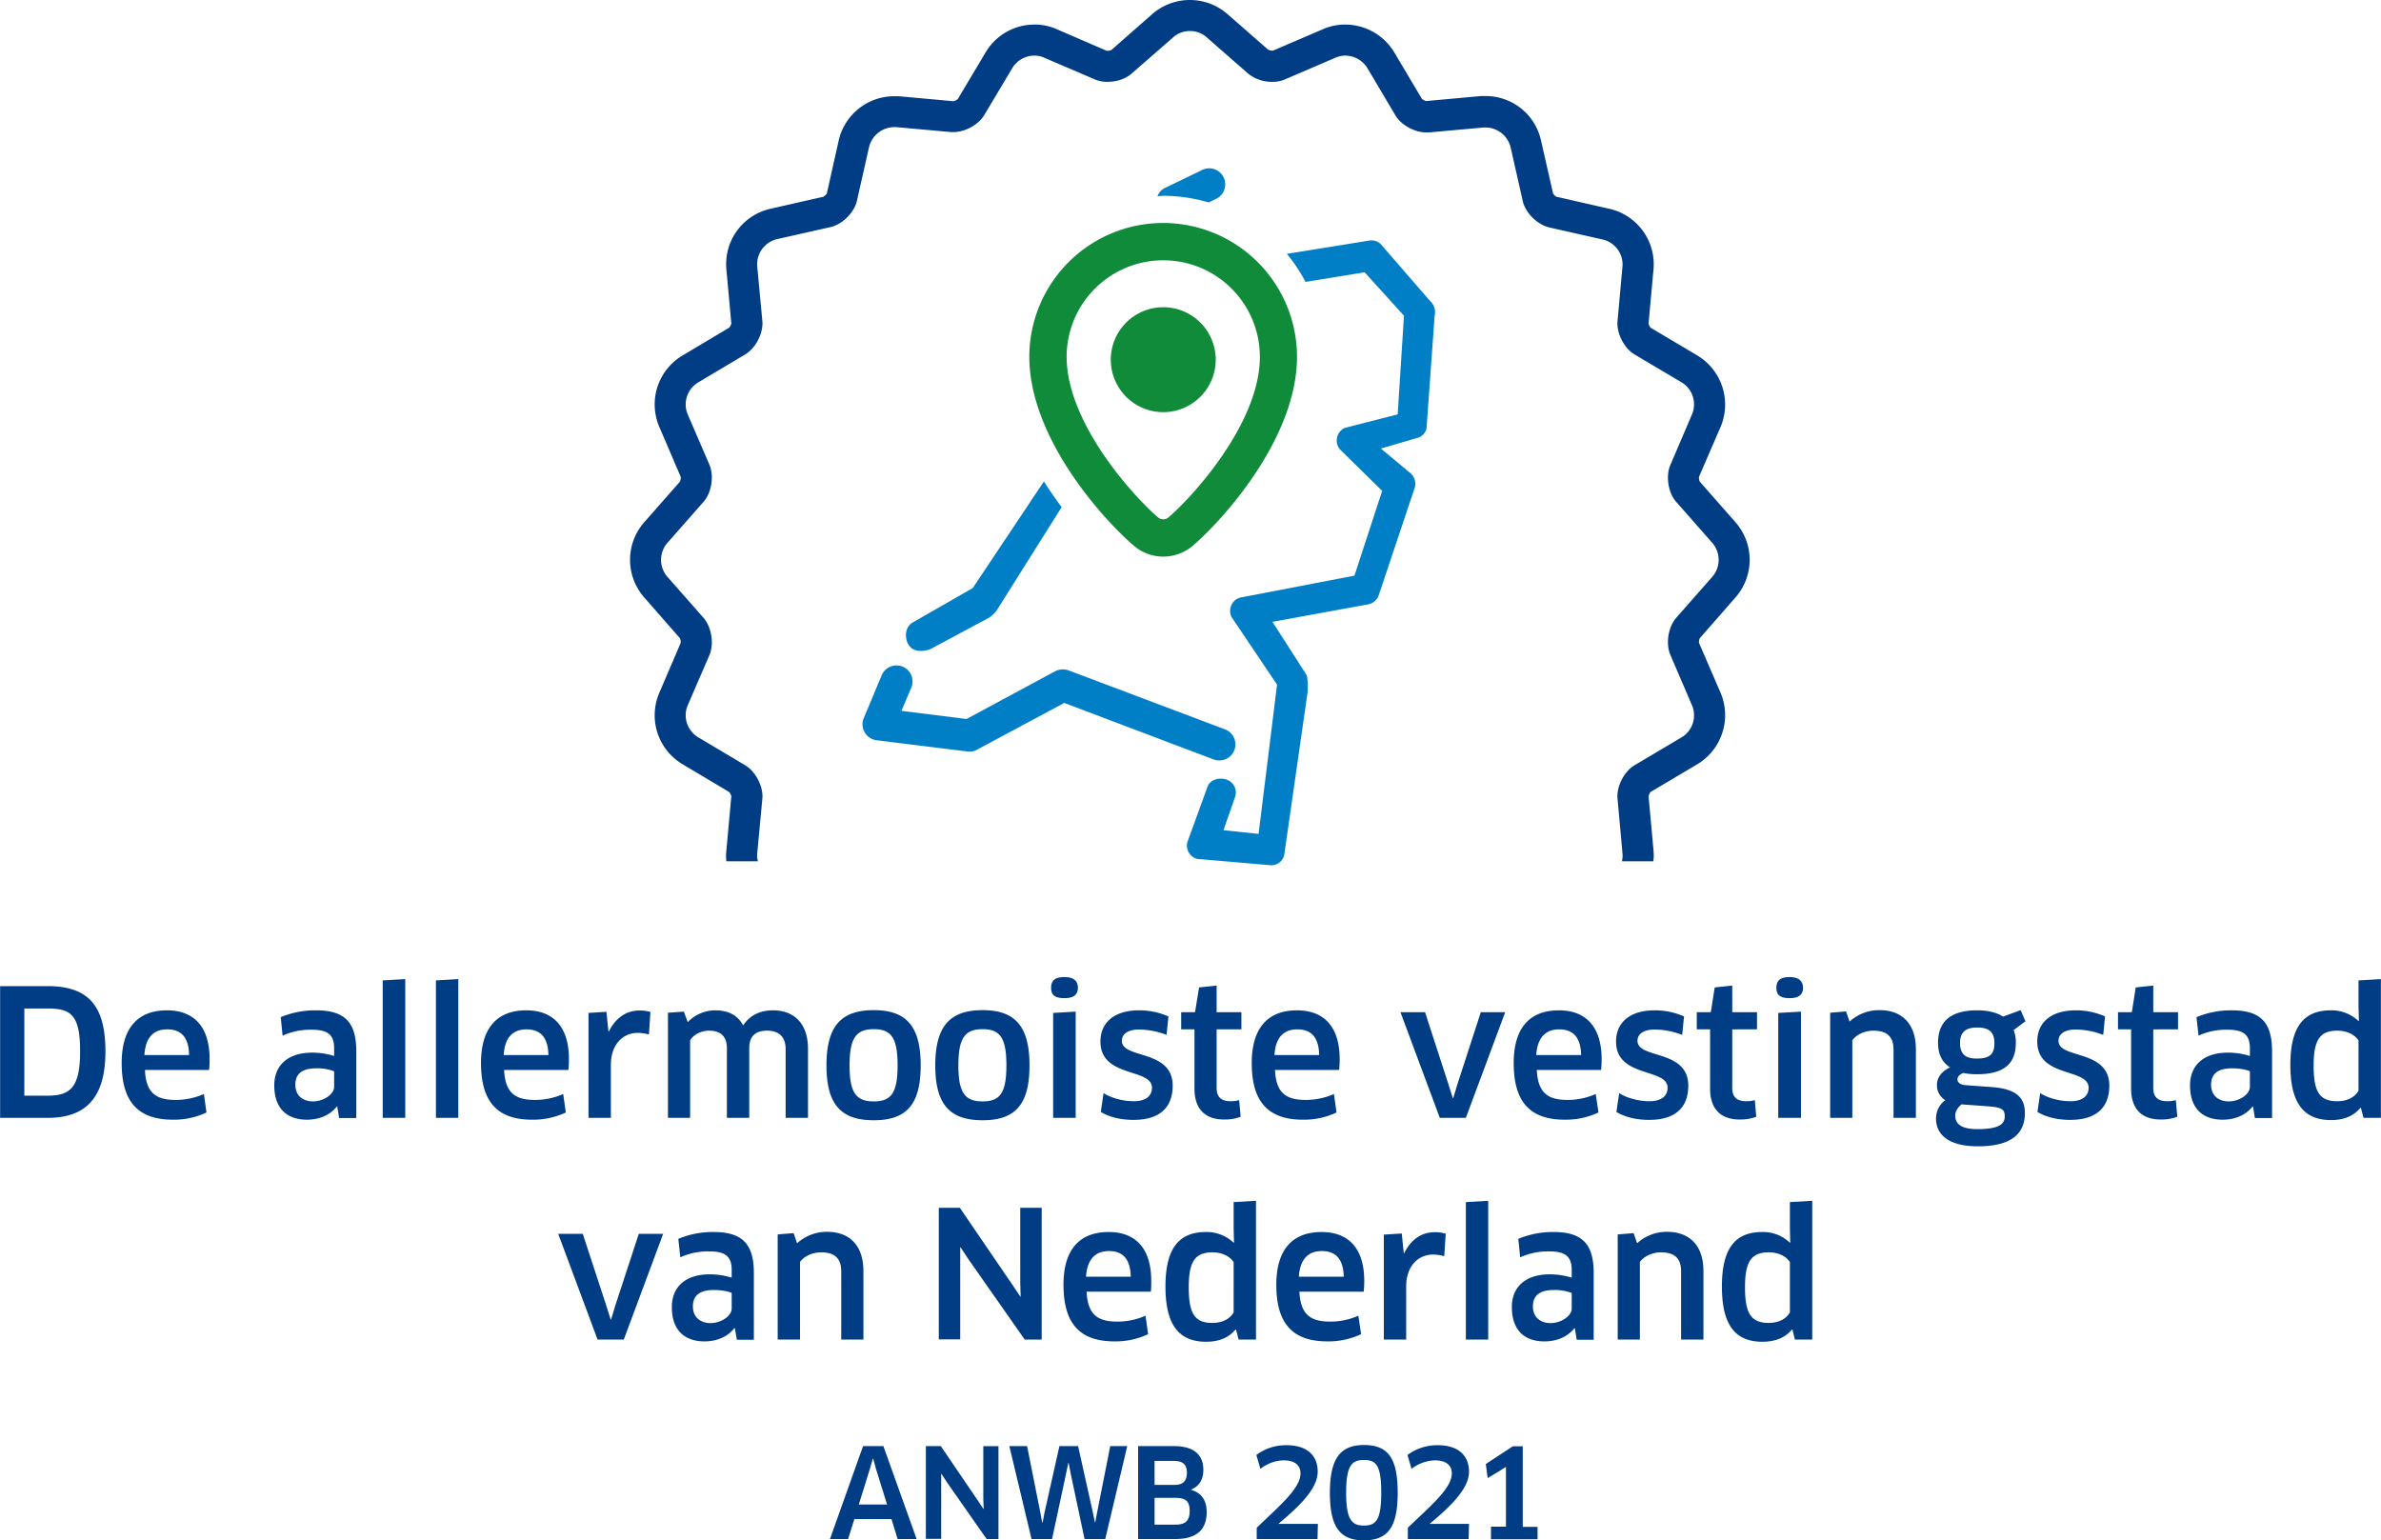 <svg xmlns="http://www.w3.org/2000/svg" id="NL" width="454.6mm" height="294.1mm" viewBox="0 0 1288.7 833.8">
    <defs>
        <style>
            .cls-1{fill:#003d85}.cls-2{fill:#007fc7}.cls-3{fill:#108b39}
        </style>
    </defs>
    <path d="M368 345.5a5.5 5.5 0 0 1 .4 2.5l-11.7 27.3a30.8 30.8 0 0 0 12.4 38.2l25.5 15.2a5.1 5.1 0 0 1 1.2 2.3l-2.7 29.6a26.2 26.2 0 0 0 0 5.6h17.1a11.2 11.2 0 0 1-.4-4.1l2.8-29.8c.6-6.5-3.6-14.6-9.2-18L377.7 399a13.9 13.9 0 0 1-5.6-17l11.9-27.5c2.5-6.1 1.1-15-3.2-20L361 312a14 14 0 0 1 0-17.9l19.8-22.5c4.3-4.9 5.7-13.9 3.2-19.9l-11.9-27.6a13.9 13.9 0 0 1 5.6-17l25.7-15.3c5.6-3.4 9.8-11.5 9.2-18l-2.8-29.8a14 14 0 0 1 10.5-14.5l29.3-6.6c6.4-1.5 12.8-7.9 14.2-14.3l6.6-29.2a14.2 14.2 0 0 1 13.4-10.6h1.1l29.9 2.7h1.3c6.2 0 13.5-4 16.6-9.2l15.4-25.8a14 14 0 0 1 11.9-6.4 13 13 0 0 1 5.1 1.1L592.6 43a17.3 17.3 0 0 0 6.9 1.3c4.8 0 9.8-1.6 13-4.5l22.6-19.7a13.3 13.3 0 0 1 8.9-3.3 13.5 13.5 0 0 1 9 3.3l22.5 19.7a20.4 20.4 0 0 0 13.1 4.5 16.8 16.8 0 0 0 6.8-1.3l27.5-11.8a13.4 13.4 0 0 1 5.1-1.1 14.2 14.2 0 0 1 12 6.6l15.3 25.8c3.1 5.2 10.4 9.2 16.7 9.2h1.3l29.8-2.7h1.1a14.1 14.1 0 0 1 13.4 10.6l6.6 29.2c1.4 6.4 7.9 12.8 14.3 14.3l29.2 6.6a13.9 13.9 0 0 1 10.5 14.3l-2.7 29.8c-.6 6.5 3.5 14.6 9.1 18l25.8 15.3a13.9 13.9 0 0 1 5.5 17l-11.8 27.6c-2.6 6-1.2 15 3.1 19.9l19.8 22.5a14 14 0 0 1 0 17.9l-19.8 22.5c-4.3 5-5.7 13.9-3.1 20l11.8 27.5a13.9 13.9 0 0 1-5.5 17l-25.8 15.3c-5.6 3.4-9.7 11.5-9.1 18l2.7 29.8a13.9 13.9 0 0 1-.3 4.1h17a26.1 26.1 0 0 0 .1-5.6l-2.7-29.6a6.1 6.1 0 0 1 1.1-2.3l25.6-15.2a31 31 0 0 0 12.4-38.2L919.6 348a5.5 5.5 0 0 1 .4-2.5l19.6-22.4a30.8 30.8 0 0 0 0-40.1L920 260.7a5.7 5.7 0 0 1-.4-2.6l11.8-27.3a31 31 0 0 0-12.4-38.2l-25.6-15.2a5.5 5.5 0 0 1-1.1-2.3l2.7-29.6a30.8 30.8 0 0 0-23.6-32.4l-29-6.6a5.2 5.2 0 0 1-1.8-1.8l-6.6-29A30.6 30.6 0 0 0 804.2 52h-2.7l-29.6 2.7a5.7 5.7 0 0 1-2.3-1.2l-15.1-25.4A31 31 0 0 0 728 13.3a29.2 29.2 0 0 0-11.7 2.4L689 27.4h-.4a5.1 5.1 0 0 1-2.2-.5L664.1 7.4a31 31 0 0 0-40.2 0L601.6 27a4.6 4.6 0 0 1-2.1.5h-.5l-27.3-11.8a28.8 28.8 0 0 0-11.7-2.4 30.7 30.7 0 0 0-26.4 14.8l-15.2 25.5a5.7 5.7 0 0 1-2.3 1.2l-29.6-2.7h-2.7A30.8 30.8 0 0 0 454 75.7l-6.5 29a5.5 5.5 0 0 1-1.9 1.8l-29 6.6a30.7 30.7 0 0 0-23.5 32.4l2.7 29.6a4.6 4.6 0 0 1-1.2 2.3l-25.5 15.2a30.8 30.8 0 0 0-12.4 38.2l11.7 27.3a5.7 5.7 0 0 1-.4 2.6L348.4 283a30.8 30.8 0 0 0 0 40.1z" class="cls-1"/>
    <path d="M660.2 411.6a8.6 8.6 0 0 0 7.9-5.6 8.7 8.7 0 0 0-5.1-11.2l-84.6-31.9a9.1 9.1 0 0 0-7.2.4l-48.1 25.9-35.2-4.4 5.3-12.6a8.6 8.6 0 0 0-4.6-11.3 8.7 8.7 0 0 0-11.4 4.6l-9.7 23.2a8.4 8.4 0 0 0 .5 7.7 8.6 8.6 0 0 0 6.4 4.3l49.3 6.1a8.1 8.1 0 0 0 5.1-1l47.2-25.3 80.9 30.6a7.6 7.6 0 0 0 3.3.5zm-95.2-151l-38.5 57.7-32.6 18.7c-3.7 2.2-4.4 7.1-2.7 11 2.7 5.9 9.5 4.5 12.5 3.3l31.9-17.1a19 19 0 0 0 3.8-3.7l35.2-56c-3.3-4.4-6.5-9-9.6-13.9zM629.6 106a87.1 87.1 0 0 1 24.6 3.6l3.2-1.6a8.7 8.7 0 1 0-7.5-15.6l-19.3 9.3a7.9 7.9 0 0 0-4.1 4.5z" class="cls-2"/>
    <path d="M774 162.9l-26.9-31a7.4 7.4 0 0 0-5.9-1.7l-44.7 7.2a85.4 85.4 0 0 1 10.1 15.2l32-5.2 21.3 23.5-3.4 53.4-28.6 7.3a7.5 7.5 0 0 0-4.3 5.7 7.4 7.4 0 0 0 2.4 6.7l22.1 21.7-15 45.9-60.9 11.7a7.3 7.3 0 0 0-5.5 3.8 7.7 7.7 0 0 0-.2 6.8l24.7 36.7-10 80.8-19-2 6.1-17.5a7.4 7.4 0 0 0-3.9-9.7c-3.7-1.6-9.1-.5-10.7 3.3L643 454.9a7.3 7.3 0 0 0 .7 7 7.1 7.1 0 0 0 5.5 3.2h.8l38.2 3.3a7.2 7.2 0 0 0 6.9-5.7l12.5-87.1c.4-1.7.3-8.7-.4-10.2l-18.5-28.8 51.5-9.4a7.6 7.6 0 0 0 5.9-4.6l19.4-57.9a7.6 7.6 0 0 0-1.9-8.4l-16.2-13.5 20.6-6a7.4 7.4 0 0 0 4.1-4.7l4.4-61.2a8.1 8.1 0 0 0-2.5-8z" class="cls-2"/>
    <path d="M629.6 140.9a52.3 52.3 0 0 1 52.3 52.2c0 35.9-36.3 75.7-49.5 87a4.4 4.4 0 0 1-5.6 0c-13.2-11.3-49.5-51.1-49.5-87a52.3 52.3 0 0 1 52.3-52.2m0-20.2a72.5 72.5 0 0 0-72.5 72.4c0 44.5 40.9 89 56.6 102.3a24.4 24.4 0 0 0 15.9 5.9 24.9 24.9 0 0 0 15.9-5.8c15.7-13.4 56.5-57.9 56.5-102.4a72.5 72.5 0 0 0-72.4-72.4" class="cls-3"/>
    <path d="M658 194.7a28.4 28.4 0 1 1-28.4-28.4 28.4 28.4 0 0 1 28.4 28.4" class="cls-3"/>
    <path d="M482.5 822.3h-20.1l-3.4 10.8h-9.8l17.9-50.3h11l18 50.3h-10.3zm-11.6-27.5l-6.1 19.6h15.3l-6.1-19.6-1.4-5.2h-.2zm63.1 38.3l-21.4-30.6-3-4.6h-.2V833h-8.3v-50.2h8.1l20 29.4 3 4.5h.2l-.2-5.4v-28.5h8.2v50.3zm49.5-50.3l8 35.9 1.1 5.3h.2l1-5.3 7.1-35.9h9.2l-11.9 50.3H587l-7.6-35.9-1-5.3h-.2l-1.1 5.3-7.7 35.9h-11.1l-12-50.3h9.6l7.2 36.1 1 5.3h.2l1-5.3 8.1-36.1zm52.5 50.3h-20v-50.3h19.5c10.5 0 15.8 4.6 15.8 12.8 0 5.8-2.7 9.2-6.8 10.8 5.6 1.6 8.6 5.5 8.6 12.1 0 9.1-4.9 14.6-17.1 14.6zm-.8-42.3h-10.3v13h10.7c4.7 0 6.8-2.1 6.8-6.6s-2.2-6.4-7.2-6.4zm.7 20h-11v14.5h11.2c5.2 0 7.8-1.8 7.8-7.4s-2.4-7.1-8-7.1zm56.2 13.9v.2h21.2l-.2 8.2h-32.9V827c12.5-12.1 23.7-21.3 23.7-29.5 0-4-2.7-7-9.2-7a21.1 21.1 0 0 0-12.5 4.6l-2.2-7.5a26.5 26.5 0 0 1 16.3-5.3c11.2 0 16.9 5.6 16.9 14.3s-8.7 17.8-21.1 28.1zm46 9.1c-13 0-18.3-7.5-18.3-25.7s5.4-25.9 18.4-25.9 18.3 6.9 18.3 25.9-5.6 25.7-18.4 25.7zm.1-43.5c-6.6 0-9.6 3.1-9.6 17.7s3 17.8 9.6 17.8 9.4-3 9.4-17.9-2.9-17.6-9.4-17.6zm35.8 34.4v.2h21.1l-.2 8.2H762V827c12.5-12.1 23.8-21.3 23.8-29.5 0-4-2.7-7-9.2-7a21.6 21.6 0 0 0-12.6 4.6l-2.2-7.5a27 27 0 0 1 16.4-5.3c11.1 0 16.9 5.6 16.9 14.3s-8.7 17.8-21.1 28.1zm33 1.7h8.1v-32.3h-.1l-4.6 2.9-5.2 3.1-1-7.6 14.6-9.6h5.4v43.6h8v6.7H807zM25.8 605.1H0v-71.3h25.7c22.1 0 31.3 10.6 31.3 35.4s-10.4 35.9-31.2 35.9zm-.2-59.2H13.1v47.2h12.5c12.3 0 17.7-4.3 17.7-24s-4.9-23.2-17.7-23.2zm40.2 29.5c0-18.1 8-28.5 24.5-28.5 14.1 0 23.1 8.3 23.1 26.5a54.9 54.9 0 0 1-.3 5.8H78.4c.5 12 5.6 16.2 16.5 16.2a37.9 37.9 0 0 0 15.4-3.2l1.4 10a41.2 41.2 0 0 1-18.2 3.9c-19.3 0-27.7-10.2-27.7-30.7zm36.5-4.3c-.2-10.1-4.7-13.9-11.9-13.9s-11.7 4.2-12.3 13.9zm80.2 27.9h-.3c-3.5 4.5-9.3 7.1-16.1 7.1-10.7 0-17.7-5.9-17.7-18.6 0-10.7 7.2-17.7 20.5-17.7a40.8 40.8 0 0 1 11.9 1.8v-4.2c0-7.2-3.4-10-12-10a36.5 36.5 0 0 0-15.9 3.2l-1-10a48.2 48.2 0 0 1 19.1-3.7c16 0 21.8 6.9 21.8 22.3v36h-9.3zm-1.7-19.1a25 25 0 0 0-9.7-1.6c-7.8 0-11.3 3.1-11.3 8.9s4 9 9.6 9 11.4-3.8 11.4-7.9zm26.3 25.2v-74.4l12.2-.7v75.1zm28.8 0v-74.4l12.1-.7v75.1zm24.4-29.7c0-18.1 8-28.5 24.5-28.5 14.1 0 23.1 8.3 23.1 26.5a54.9 54.9 0 0 1-.3 5.8h-34.8c.6 12 5.6 16.2 16.6 16.2a37.9 37.9 0 0 0 15.4-3.2l1.4 10a41.6 41.6 0 0 1-18.3 3.9c-19.2 0-27.6-10.2-27.6-30.7zm36.5-4.3c-.2-10.1-4.8-13.9-11.9-13.9s-11.8 4.2-12.3 13.9zm21.7 34v-56.8l9.7-.6 1.1 10.7h.2C333.1 551 339 547 346 547a19.8 19.8 0 0 1 6 .8l-.8 12.2a22.8 22.8 0 0 0-6-.9c-8.2 0-14.6 6.4-14.6 17.2v28.8zm106.7 0v-37.2c0-6.8-3.8-10-10.1-10s-9.6 3.1-9.6 9.4v37.8h-12.1v-37.8c0-6.8-4-9.4-9.7-9.4-4.1 0-8.2 2-10.2 5.2v42h-12v-56.9l8.6-.6 2.1 5.7a20.7 20.7 0 0 1 14.7-6.4c7.4 0 12.4 2.7 15.3 8.2 3.6-5.6 9.3-8.2 16.2-8.2 11.1 0 18.9 6.9 18.9 20.8v37.4zm47.7 1.3c-17.7 0-25.6-8.5-25.6-29.7s7.9-29.9 25.6-29.9 25.4 8.8 25.4 29.9-7.6 29.7-25.4 29.7zm0-10.2c9.4 0 12.9-4.5 12.9-19.5s-3.5-19.6-12.9-19.6-13.1 4.6-13.1 19.6 3.7 19.5 13.1 19.5zm58.9 10.2c-17.7 0-25.6-8.5-25.6-29.7s7.9-29.9 25.6-29.9 25.4 8.8 25.4 29.9-7.6 29.7-25.4 29.7zm0-10.2c9.4 0 12.9-4.5 12.9-19.5s-3.5-19.6-12.9-19.6-13.1 4.6-13.1 19.6 3.7 19.5 13.1 19.5zm44.4-55.9c-4.9 0-7.3-1.4-7.3-5.6s2.4-5.8 7.3-5.8 7.2 2.1 7.2 5.8-2.3 5.6-7.2 5.6zm-6.2 64.8v-56.8l12.2-.7v57.5zm43.6 1.1c-6.8 0-13-1.4-17.8-4.3l1.5-10.2c4.4 2.9 11.1 4.4 16.3 4.4 6.9 0 9.9-3.1 9.9-7.3 0-10.8-27.9-5.2-27.9-25 0-9.9 7-16.9 20.9-16.9a39.3 39.3 0 0 1 15.9 3.3l-1 10a41.9 41.9 0 0 0-15-2.9c-5.7 0-9.2 2.3-9.2 6.1 0 10 27.5 4.4 27.5 24.3 0 11.1-6.3 18.5-21.1 18.5zm44.9-49V589c0 5 2.7 7.1 7.5 7.1a16.3 16.3 0 0 0 4.7-.6l.8 9a24 24 0 0 1-9 1.5c-10.7 0-16-6.2-16-16.7v-32.1h-7.2v-9.3h7.5l2.2-13.4 9.5-1v14.4h13.4v9.3zm19 18.2c0-18.1 8-28.5 24.5-28.5 14.1 0 23.1 8.3 23.1 26.5a54.9 54.9 0 0 1-.3 5.8h-34.7c.5 12 5.6 16.2 16.5 16.2a37.9 37.9 0 0 0 15.4-3.2l1.4 10a41.2 41.2 0 0 1-18.2 3.9c-19.3 0-27.7-10.2-27.7-30.7zm36.5-4.3c-.2-10.1-4.7-13.9-11.9-13.9s-11.7 4.2-12.3 13.9zm100.7-23.2l-21.3 57.2h-14.1L758 547.9h13.3L784 587l2.3 7.3h.3l2.2-7.3 12.7-39.1zm4.6 27.5c0-18.1 7.9-28.5 24.5-28.5 14 0 23.1 8.3 23.1 26.5a54.9 54.9 0 0 1-.3 5.8h-34.8c.6 12 5.6 16.2 16.5 16.2a37.6 37.6 0 0 0 15.4-3.2l1.5 10a41.9 41.9 0 0 1-18.3 3.9c-19.3 0-27.6-10.2-27.6-30.7zm36.5-4.3c-.2-10.1-4.8-13.9-11.9-13.9s-11.8 4.2-12.4 13.9zm36.9 35.1c-6.8 0-13-1.4-17.8-4.3l1.5-10.2c4.4 2.9 11.1 4.4 16.3 4.4 6.9 0 9.9-3.1 9.9-7.3 0-10.8-27.9-5.2-27.9-25 0-9.9 7-16.9 20.9-16.9a39.3 39.3 0 0 1 15.9 3.3l-1 10a41.9 41.9 0 0 0-15-2.9c-5.7 0-9.2 2.3-9.2 6.1 0 10 27.5 4.4 27.5 24.3 0 11.1-6.3 18.5-21.1 18.5zm44.9-49V589c0 5 2.7 7.1 7.5 7.1a15.8 15.8 0 0 0 4.7-.6l.8 9a24 24 0 0 1-9 1.5c-10.7 0-16-6.2-16-16.7v-32.1h-7.2v-9.3h7.6l2.1-13.4 9.5-1v14.4H951v9.3zm31.1-16.9c-4.8 0-7.2-1.4-7.2-5.6s2.4-5.8 7.2-5.8 7.2 2.1 7.2 5.8-2.3 5.6-7.2 5.6zm-6.2 64.8v-56.8l12.3-.7v57.5zm62.4 0v-37c0-7.2-3.9-10.2-10.9-10.2-4.3 0-9 1.9-11.4 5.2v42h-12v-56.9l8.6-.7 1.9 5.5a23.7 23.7 0 0 1 16.2-6.2c12.1 0 19.7 7.3 19.7 21.2v37.1zm37.7-24.3c-1.9.8-3.1 2-3.1 3.5s1.4 2.9 4.3 3.1l13.8 1c13.6.9 18.4 5.6 18.4 14.1 0 11-7.1 18-25.4 18-15.9 0-22.7-6.3-22.7-15.1a12.5 12.5 0 0 1 5-9.9 9.3 9.3 0 0 1-4.5-8.2c0-3.8 2.3-7.3 7.1-9.5-4-2.6-6.5-6.7-6.5-13.4 0-10.5 5.8-17.5 21.1-17.5 4.9 0 10.1.8 14.1 3.4l9.5-3.5 2.6 6-6.4 4.8a17.2 17.2 0 0 1 1.2 6.8c0 10.9-5.8 17.1-21 17.1a36.1 36.1 0 0 1-7.5-.7zm-.9 17c-2.2 1.8-3.4 4-3.4 6 0 4.8 3.5 7.4 12.1 7.4 11.7 0 14.7-2.8 14.7-6.9s-1.8-4.9-9.6-5.5zm-.8-33.2c0 6.6 3.7 8.4 9 8.4 7.4 0 9.6-2.6 9.6-8.4s-2.8-8.4-9.3-8.4-9.3 2.7-9.3 8.4zm59.7 41.6c-6.8 0-13-1.4-17.8-4.3l1.5-10.2c4.4 2.9 11.1 4.4 16.3 4.4 6.9 0 9.9-3.1 9.9-7.3 0-10.8-27.8-5.2-27.8-25 0-9.9 6.9-16.9 20.9-16.9a38.8 38.8 0 0 1 15.8 3.3l-1 10a41.9 41.9 0 0 0-15-2.9c-5.7 0-9.2 2.3-9.2 6.1 0 10 27.5 4.4 27.5 24.3 0 11.1-6.3 18.5-21.1 18.5zm44.9-49V589c0 5 2.7 7.1 7.5 7.1a15.8 15.8 0 0 0 4.7-.6l.8 9a24 24 0 0 1-9 1.5c-10.7 0-16-6.2-16-16.7v-32.1h-7.1v-9.3h7.5l2.1-13.4 9.5-1v14.4h13.4v9.3zm54 41.8h-.3c-3.5 4.5-9.3 7.1-16.1 7.1-10.7 0-17.7-5.9-17.7-18.6 0-10.7 7.2-17.7 20.5-17.7a40.8 40.8 0 0 1 11.9 1.8v-4.2c0-7.2-3.4-10-12-10a35.8 35.8 0 0 0-15.8 3.2l-1.1-10a48.2 48.2 0 0 1 19.1-3.7c16 0 21.8 6.9 21.8 22.3v36h-9.3zm-1.7-19.1c-1.4-.7-4.9-1.6-9.7-1.6-7.8 0-11.3 3.1-11.3 8.9s4 9 9.6 9 11.4-3.8 11.4-7.9zm61.5 25.2l-1.4-5.4h-.3c-3.5 4.2-8.6 6.6-15.9 6.6-15 0-22-9.5-22-29.9s7.1-29.5 21.9-29.5a21.2 21.2 0 0 1 15 5.8l.2-.2-.2-7.6v-14.2l12.1-.7v75.1zm-2.7-41.9c-2.1-3.2-6.3-5.3-11.5-5.3-9.4 0-12.8 5-12.8 18.9s3 19.3 12.7 19.3c6.6 0 10.1-3 11.6-5.7zM358.9 667.9l-21.3 57.2h-14.2l-21.3-57.2h13.3l12.8 39.1 2.3 7.3h.2l2.2-7.3 12.8-39.1zm38.8 51.1h-.3c-3.5 4.5-9.3 7.1-16.1 7.1-10.7 0-17.7-5.9-17.7-18.6 0-10.7 7.2-17.7 20.5-17.7a40.8 40.8 0 0 1 11.9 1.8v-4.2c0-7.2-3.4-10-12-10a36 36 0 0 0-15.8 3.2l-1.1-10a48.2 48.2 0 0 1 19.1-3.7c16 0 21.8 6.9 21.8 22.3v36h-9.2zm-1.7-19.1c-1.4-.7-4.9-1.6-9.7-1.6-7.8 0-11.3 3.1-11.3 8.9s4 9 9.6 9 11.4-3.8 11.4-7.9zm59.3 25.2v-37c0-7.2-3.9-10.2-10.9-10.2-4.3 0-9.1 1.9-11.4 5.2v42h-12.1v-56.9l8.6-.7 1.9 5.5a23.8 23.8 0 0 1 16.3-6.2c12 0 19.6 7.3 19.6 21.2v37.1zm99.3 0l-30.4-43.4-4.3-6.5h-.2V725h-11.6v-71.2h11.4l28.4 41.6 4.3 6.4h.2l-.2-7.6v-40.4h11.6v71.3zm21-29.7c0-18.1 7.9-28.5 24.5-28.5 14 0 23 8.3 23 26.5a55.2 55.2 0 0 1-.2 5.8h-34.8c.6 12 5.6 16.2 16.5 16.2a37.6 37.6 0 0 0 15.4-3.2l1.4 10a41.2 41.2 0 0 1-18.2 3.9c-19.3 0-27.6-10.2-27.6-30.7zm36.4-4.3c-.2-10.1-4.7-13.9-11.8-13.9s-11.8 4.2-12.4 13.9zm58.4 34l-1.4-5.4h-.3c-3.5 4.2-8.6 6.6-15.9 6.6-15 0-22-9.5-22-29.9s7.1-29.5 21.9-29.5a21.2 21.2 0 0 1 15 5.8l.2-.2-.2-7.6v-14.2l12.1-.7v75.1zm-2.7-41.9c-2.1-3.2-6.3-5.3-11.5-5.3-9.4 0-12.8 5-12.8 18.9s3 19.3 12.7 19.3c6.6 0 10.1-3 11.6-5.7zm23.1 12.2c0-18.1 8-28.5 24.5-28.5 14.1 0 23.1 8.3 23.1 26.5a54.9 54.9 0 0 1-.3 5.8h-34.8c.6 12 5.6 16.2 16.6 16.2a37.1 37.1 0 0 0 15.3-3.2l1.5 10a41.6 41.6 0 0 1-18.3 3.9c-19.3 0-27.6-10.2-27.6-30.7zm36.5-4.3c-.2-10.1-4.8-13.9-11.9-13.9s-11.8 4.2-12.4 13.9zm21.7 34v-56.8l9.7-.6 1.1 10.7h.2c3.6-7.4 9.4-11.4 16.5-11.4a20.3 20.3 0 0 1 6 .8l-.8 12.2a22.8 22.8 0 0 0-6-.9c-8.2 0-14.6 6.4-14.6 17.2v28.8zm44.4 0v-74.4l12.1-.7v75.1zm59-6.1h-.3c-3.5 4.5-9.3 7.1-16.2 7.1-10.6 0-17.6-5.9-17.6-18.6 0-10.7 7.2-17.7 20.5-17.7a41.4 41.4 0 0 1 11.9 1.8v-4.2c0-7.2-3.5-10-12-10a36.5 36.5 0 0 0-15.9 3.2l-1-10a48.2 48.2 0 0 1 19.1-3.7c15.9 0 21.7 6.9 21.7 22.3v36h-9.2zm-1.7-19.1a25.4 25.4 0 0 0-9.7-1.6c-7.8 0-11.3 3.1-11.3 8.9s4 9 9.6 9 11.4-3.8 11.4-7.9zm59.2 25.2v-37c0-7.2-3.8-10.2-10.9-10.2-4.3 0-9 1.9-11.4 5.2v42h-12v-56.9l8.6-.7 1.9 5.5a23.7 23.7 0 0 1 16.2-6.2c12.1 0 19.7 7.3 19.7 21.2v37.1zm61.6 0l-1.3-5.4h-.3c-3.5 4.2-8.7 6.6-16 6.6-15 0-21.9-9.5-21.9-29.9s7-29.5 21.8-29.5a21 21 0 0 1 15 5.8l.2-.2-.2-7.6v-14.2l12.1-.7v75.1zm-2.7-41.9c-2-3.2-6.2-5.3-11.4-5.3-9.5 0-12.9 5-12.9 18.9s3.1 19.3 12.8 19.3c6.5 0 10-3 11.5-5.7z" class="cls-1"/>
</svg>
